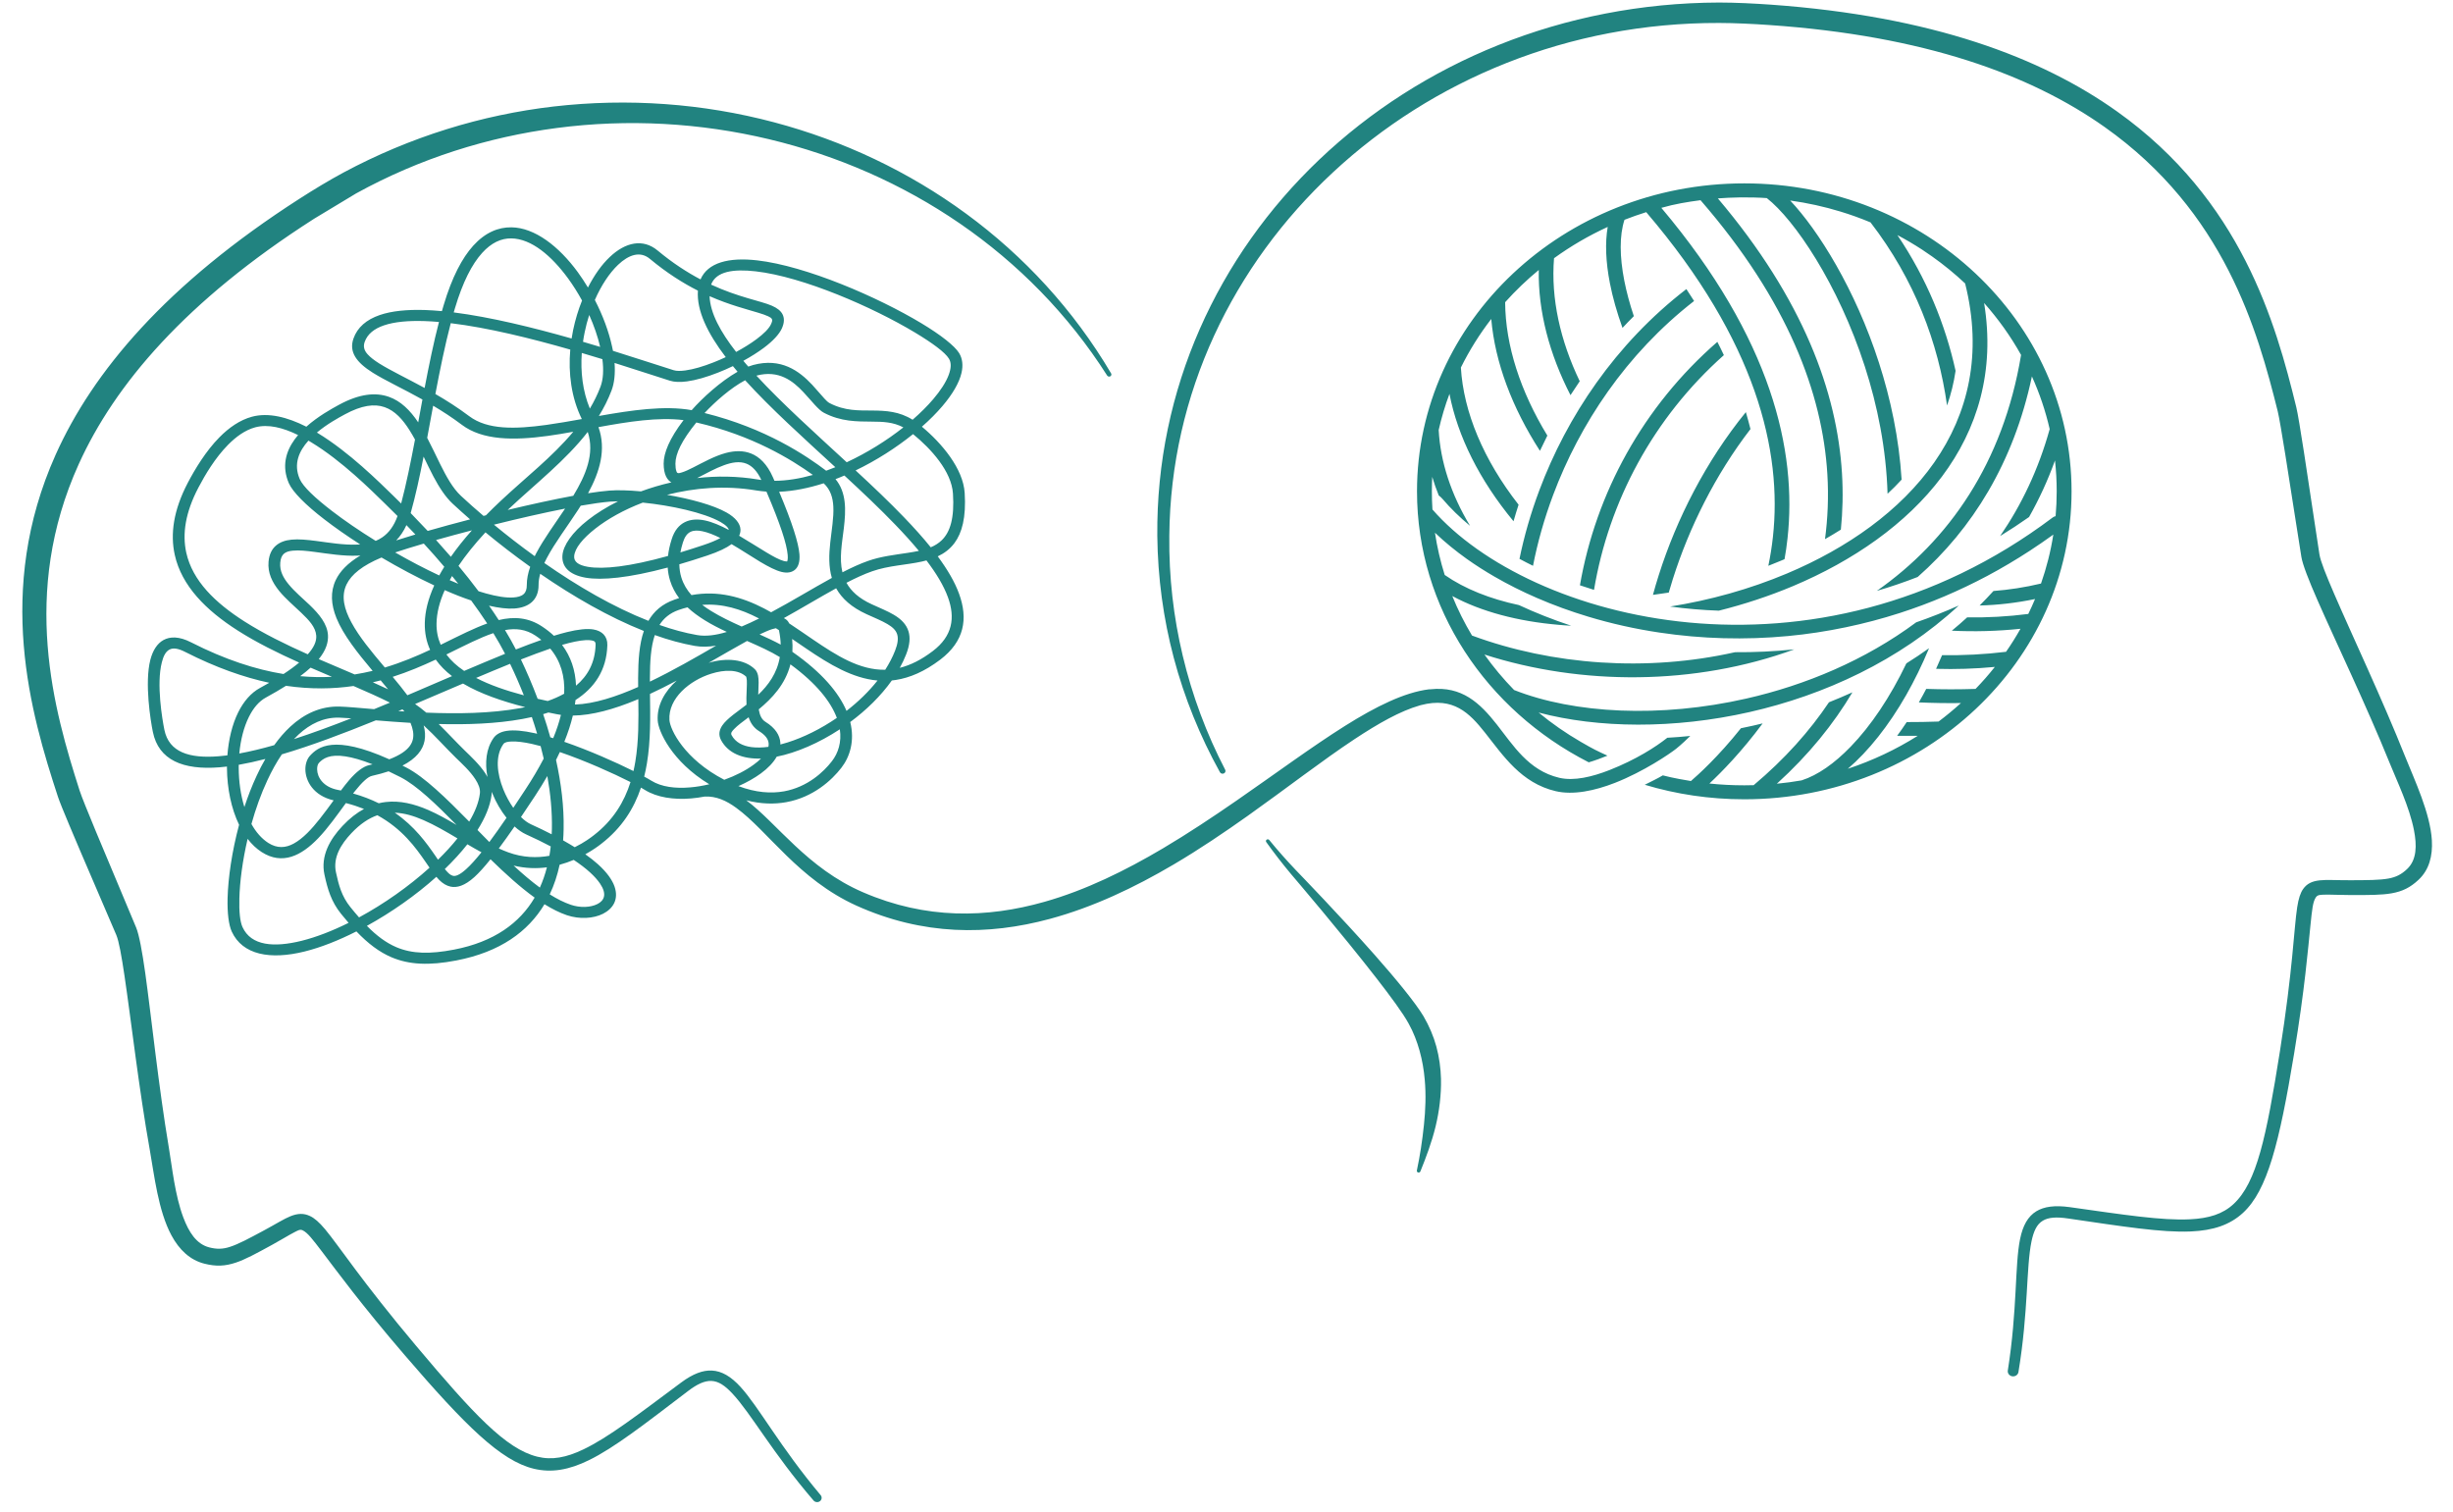 <svg width="86" height="53" viewBox="0 0 86 53" fill="none" xmlns="http://www.w3.org/2000/svg">
<path fill-rule="evenodd" clip-rule="evenodd" d="M38.954 13.09C36.312 8.617 31.988 5.574 27.136 4.287C24.647 3.626 22.017 3.433 19.41 3.734C16.887 4.027 14.386 4.793 12.039 6.051C11.787 6.187 11.522 6.339 11.259 6.496C10.999 6.652 10.743 6.812 10.504 6.965C5.817 9.974 3.249 13.044 1.949 15.946C-0.179 20.699 1.073 25.011 2.031 27.933C2.081 28.085 2.229 28.453 2.43 28.93C2.92 30.1 3.724 31.943 4.077 32.779C4.171 33.002 4.261 33.517 4.365 34.213C4.597 35.772 4.871 38.188 5.256 40.342C5.406 41.184 5.548 42.456 6.01 43.31C6.28 43.812 6.659 44.179 7.173 44.306C7.572 44.406 7.887 44.394 8.265 44.268C8.592 44.16 8.976 43.953 9.544 43.641C9.878 43.458 10.117 43.307 10.308 43.209C10.434 43.145 10.513 43.09 10.605 43.132C10.784 43.214 10.962 43.453 11.289 43.881C11.815 44.572 12.651 45.72 14.185 47.507C16.316 49.986 17.558 51.217 18.716 51.494C19.339 51.643 19.945 51.537 20.648 51.193C21.544 50.755 22.612 49.92 24.127 48.766C24.445 48.525 24.701 48.407 24.939 48.415C25.201 48.425 25.427 48.59 25.676 48.856C26.332 49.556 27.08 50.932 28.522 52.607C28.577 52.672 28.678 52.683 28.747 52.631C28.815 52.579 28.826 52.483 28.771 52.419C27.345 50.722 26.609 49.334 25.96 48.623C25.629 48.262 25.309 48.068 24.956 48.051C24.645 48.036 24.297 48.161 23.878 48.473C22.38 49.587 21.328 50.4 20.446 50.819C19.856 51.101 19.352 51.2 18.833 51.07C17.733 50.796 16.6 49.576 14.598 47.196C12.689 44.927 11.886 43.683 11.398 43.098C11.189 42.848 11.021 42.704 10.866 42.633C10.652 42.532 10.446 42.536 10.183 42.641C9.961 42.729 9.677 42.911 9.24 43.146C8.714 43.428 8.362 43.618 8.06 43.715C7.809 43.797 7.601 43.801 7.336 43.733C6.877 43.615 6.617 43.187 6.426 42.681C6.133 41.902 6.035 40.922 5.92 40.24C5.558 38.088 5.31 35.676 5.093 34.119C4.984 33.344 4.876 32.77 4.774 32.521C4.473 31.791 3.836 30.293 3.359 29.144C3.077 28.464 2.852 27.908 2.791 27.716C1.896 24.92 0.708 20.799 2.761 16.271C4.022 13.487 6.504 10.552 11.014 7.668L12.487 6.78C14.718 5.552 17.105 4.804 19.516 4.488C22.022 4.16 24.552 4.305 26.966 4.882C31.751 6.025 36.078 8.867 38.816 13.166C38.838 13.202 38.887 13.214 38.925 13.194C38.963 13.173 38.977 13.127 38.954 13.09ZM42.954 26.987C42.3 25.728 41.798 24.388 41.465 22.988C41.143 21.637 40.978 20.231 40.995 18.786C41.038 13.794 43.235 9.298 46.731 6.044C50.213 2.804 54.99 0.791 60.272 0.805C60.551 0.805 60.849 0.814 61.146 0.827C61.446 0.84 61.746 0.857 62.027 0.877C67.483 1.253 71.205 2.628 73.785 4.452C77.985 7.422 79.145 11.57 79.856 14.424C79.904 14.62 80.003 15.209 80.12 15.934C80.315 17.154 80.558 18.75 80.684 19.524C80.726 19.787 80.936 20.329 81.251 21.047C81.888 22.499 82.951 24.707 83.776 26.742C84.037 27.389 84.472 28.288 84.631 29.102C84.736 29.641 84.733 30.144 84.391 30.468C84.193 30.656 84.005 30.752 83.738 30.801C83.423 30.858 83.015 30.859 82.407 30.861C81.905 30.862 81.564 30.838 81.326 30.865C81.051 30.895 80.875 30.985 80.747 31.167C80.652 31.3 80.584 31.502 80.537 31.811C80.424 32.547 80.384 34.002 79.931 36.864C79.455 39.867 79.119 41.456 78.31 42.21C77.93 42.566 77.44 42.716 76.781 42.748C75.794 42.798 74.452 42.588 72.563 42.322C72.03 42.248 71.659 42.305 71.395 42.465C71.095 42.647 70.918 42.968 70.822 43.442C70.633 44.362 70.73 45.911 70.392 48.051C70.377 48.147 70.447 48.238 70.55 48.253C70.653 48.268 70.749 48.201 70.765 48.104C71.117 45.975 71.032 44.431 71.224 43.515C71.298 43.173 71.402 42.926 71.621 42.796C71.819 42.678 72.1 42.66 72.5 42.719C74.425 43.001 75.795 43.219 76.804 43.175C77.595 43.141 78.177 42.946 78.637 42.523C79.491 41.736 79.91 40.086 80.43 36.936C80.805 34.667 80.915 33.279 81.003 32.433C81.058 31.903 81.084 31.61 81.197 31.453C81.26 31.366 81.362 31.371 81.515 31.367C81.732 31.362 82.02 31.379 82.407 31.38C83.062 31.382 83.503 31.38 83.843 31.32C84.231 31.252 84.503 31.116 84.791 30.846C85.163 30.499 85.291 30.012 85.259 29.459C85.202 28.505 84.649 27.341 84.331 26.545C83.516 24.5 82.465 22.281 81.835 20.822C81.552 20.167 81.354 19.674 81.317 19.435C81.195 18.66 80.962 17.063 80.773 15.842C80.656 15.093 80.557 14.484 80.507 14.281C79.782 11.312 78.575 7.008 74.222 3.908C71.562 2.013 67.722 0.565 62.083 0.163C61.796 0.143 61.489 0.125 61.182 0.111C60.872 0.098 60.563 0.089 60.272 0.089C54.793 0.104 49.827 2.197 46.254 5.595C42.698 8.979 40.528 13.651 40.574 18.786C40.59 20.259 40.787 21.69 41.15 23.059C41.524 24.469 42.072 25.814 42.77 27.074C42.796 27.122 42.858 27.14 42.908 27.116C42.959 27.093 42.979 27.035 42.954 26.987ZM49.799 41.065C49.994 40.582 50.194 40.056 50.331 39.492C50.46 38.955 50.532 38.39 50.52 37.823C50.51 37.445 50.458 37.066 50.358 36.694C50.258 36.328 50.106 35.971 49.904 35.624C49.624 35.158 48.951 34.334 48.199 33.483C46.98 32.105 45.569 30.65 45.432 30.507C45.27 30.336 45.111 30.164 44.956 29.988C44.8 29.812 44.648 29.633 44.5 29.452C44.479 29.424 44.438 29.418 44.409 29.437C44.38 29.457 44.374 29.496 44.394 29.523C44.532 29.714 44.671 29.904 44.816 30.09C44.961 30.277 45.109 30.461 45.261 30.643C45.404 30.811 47.04 32.727 48.247 34.282C48.755 34.936 49.188 35.522 49.386 35.887C49.558 36.195 49.678 36.515 49.769 36.837C49.863 37.172 49.92 37.511 49.95 37.852C49.998 38.383 49.977 38.914 49.923 39.431C49.865 39.995 49.781 40.535 49.675 41.032C49.665 41.064 49.684 41.098 49.719 41.107C49.753 41.117 49.789 41.098 49.799 41.065ZM24.707 27.927C24.548 27.957 24.389 27.979 24.232 27.993C23.617 28.044 23.034 27.959 22.607 27.694C22.57 27.671 22.525 27.644 22.472 27.614C22.227 28.344 21.806 29.022 21.083 29.581C20.99 29.655 20.794 29.8 20.521 29.951C20.691 30.071 20.837 30.187 20.961 30.298C21.287 30.591 21.466 30.856 21.545 31.081C21.698 31.527 21.499 31.854 21.142 32.036C20.808 32.206 20.316 32.236 19.874 32.087C19.619 32 19.356 31.868 19.089 31.702C18.516 32.659 17.537 33.378 15.997 33.674C15.048 33.857 14.346 33.825 13.724 33.561C13.296 33.378 12.903 33.081 12.495 32.655C11.868 32.973 11.248 33.218 10.681 33.359C9.473 33.659 8.501 33.48 8.124 32.659C8.02 32.431 7.966 32.018 7.979 31.493C7.997 30.781 8.131 29.853 8.382 28.917C8.106 28.347 7.963 27.636 7.957 26.933V26.875C7.867 26.887 7.778 26.895 7.692 26.902C6.423 27.002 5.561 26.653 5.359 25.66C5.28 25.275 5.063 23.943 5.272 23.129C5.356 22.806 5.51 22.56 5.732 22.439C5.96 22.315 6.275 22.303 6.697 22.519C7.896 23.13 8.971 23.474 9.94 23.631C10.155 23.491 10.336 23.357 10.487 23.23C9.735 22.892 8.993 22.526 8.339 22.109C7.222 21.398 6.367 20.54 6.127 19.453C5.966 18.725 6.078 17.89 6.587 16.921C6.838 16.444 7.215 15.817 7.691 15.334C8.026 14.993 8.412 14.724 8.834 14.61C9.408 14.455 10.076 14.623 10.74 14.96C11.148 14.595 11.627 14.332 11.884 14.192C12.614 13.796 13.177 13.754 13.629 13.911C14.05 14.057 14.382 14.387 14.662 14.808L14.74 14.387C14.754 14.307 14.77 14.228 14.784 14.148L14.81 14.007C14.121 13.623 13.5 13.338 13.066 13.065C12.491 12.703 12.23 12.337 12.391 11.873C12.529 11.475 12.85 11.204 13.315 11.045C13.733 10.901 14.277 10.849 14.898 10.869C15.089 10.876 15.288 10.889 15.493 10.908C15.513 10.837 15.534 10.768 15.554 10.699C15.847 9.714 16.204 9.042 16.59 8.615C17.01 8.151 17.47 7.963 17.931 7.97C18.745 7.98 19.592 8.633 20.257 9.542C20.381 9.713 20.501 9.894 20.613 10.08C20.835 9.643 21.098 9.275 21.377 9.012C21.93 8.486 22.545 8.358 23.057 8.784C23.586 9.225 24.093 9.55 24.56 9.796C24.813 9.205 25.551 9.015 26.543 9.128C28.267 9.325 30.783 10.419 32.306 11.335C32.988 11.745 33.472 12.128 33.626 12.379C33.744 12.572 33.771 12.809 33.709 13.076C33.63 13.42 33.394 13.823 33.039 14.239C32.836 14.477 32.594 14.721 32.321 14.96C33.016 15.538 33.767 16.426 33.821 17.281C33.876 18.145 33.725 18.687 33.462 19.04C33.305 19.251 33.105 19.399 32.877 19.506C33.214 19.962 33.474 20.401 33.624 20.817C33.946 21.699 33.808 22.486 32.965 23.127C32.412 23.546 31.895 23.764 31.405 23.839C31.359 23.846 31.313 23.852 31.267 23.857C30.881 24.401 30.371 24.898 29.809 25.314C29.97 25.971 29.8 26.529 29.498 26.918C29.162 27.352 28.515 27.952 27.565 28.124C27.155 28.198 26.687 28.194 26.163 28.058C27.232 28.849 28.298 30.442 30.259 31.284C32.465 32.237 34.597 32.191 36.617 31.618C38.064 31.209 39.451 30.525 40.772 29.743C41.659 29.217 42.516 28.646 43.337 28.079C44.719 27.123 46.002 26.174 47.152 25.451C48.254 24.758 49.244 24.275 50.093 24.168C50.112 24.165 50.131 24.165 50.151 24.166C51.254 24.046 51.883 24.648 52.475 25.398C53.051 26.126 53.582 27.014 54.666 27.269C55.186 27.391 55.822 27.234 56.421 27.001C57.368 26.629 58.062 26.176 58.436 25.88C58.436 25.88 58.442 25.875 58.452 25.866C58.72 25.851 58.989 25.83 59.26 25.802C58.96 26.098 58.767 26.249 58.767 26.249C58.543 26.427 57.629 27.051 56.618 27.447C55.91 27.724 55.156 27.883 54.54 27.738C53.331 27.453 52.706 26.499 52.063 25.687C51.518 24.999 50.954 24.422 49.816 24.721C49.801 24.725 49.787 24.729 49.773 24.733C49.089 24.929 48.327 25.361 47.49 25.914C46.362 26.659 45.111 27.632 43.749 28.6C42.921 29.187 42.053 29.774 41.148 30.308C39.773 31.119 38.317 31.809 36.804 32.217C34.64 32.801 32.361 32.805 30.025 31.751C27.988 30.828 26.921 29.129 25.813 28.324C25.463 28.068 25.109 27.908 24.707 27.927ZM17.197 30.126C16.978 30.399 16.792 30.604 16.63 30.751C16.287 31.06 16.018 31.132 15.796 31.085C15.655 31.055 15.522 30.975 15.395 30.848C15.363 30.816 15.331 30.781 15.299 30.741C14.579 31.387 13.724 31.987 12.863 32.461C13.203 32.806 13.533 33.053 13.895 33.208C14.447 33.442 15.07 33.457 15.915 33.294C17.331 33.021 18.225 32.355 18.744 31.47C18.233 31.102 17.712 30.628 17.197 30.126ZM12.127 28.155C11.826 28.566 11.504 29.025 11.158 29.386C10.562 30.008 9.896 30.336 9.175 29.874C8.989 29.755 8.825 29.597 8.681 29.41C8.503 30.175 8.406 30.915 8.392 31.502C8.38 31.953 8.413 32.31 8.503 32.505C8.805 33.164 9.608 33.224 10.576 32.984C11.091 32.855 11.652 32.637 12.221 32.355C12.134 32.255 12.046 32.15 11.957 32.038C11.61 31.608 11.485 31.171 11.375 30.663C11.235 30.017 11.559 29.433 12.009 28.956C12.259 28.69 12.51 28.496 12.762 28.361C12.567 28.284 12.356 28.214 12.127 28.155ZM13.23 28.582C12.927 28.688 12.623 28.889 12.318 29.213C11.954 29.599 11.666 30.062 11.779 30.585C11.876 31.035 11.978 31.423 12.285 31.804C12.388 31.932 12.489 32.052 12.588 32.164C13.463 31.69 14.334 31.077 15.059 30.421C15.014 30.357 14.967 30.288 14.919 30.218C14.572 29.714 14.102 29.059 13.23 28.582ZM20.114 30.148C19.962 30.212 19.797 30.27 19.62 30.318C19.542 30.682 19.428 31.03 19.273 31.356C19.524 31.514 19.771 31.639 20.014 31.722C20.339 31.832 20.7 31.819 20.946 31.695C21.06 31.637 21.146 31.553 21.173 31.44C21.204 31.313 21.159 31.158 21.035 30.975C20.869 30.732 20.576 30.455 20.114 30.148ZM18.006 30.347C18.314 30.631 18.622 30.895 18.927 31.119C19.029 30.893 19.111 30.654 19.174 30.408C18.815 30.456 18.421 30.448 18.006 30.347ZM16.386 29.6C16.157 29.891 15.89 30.183 15.595 30.468C15.608 30.484 15.621 30.5 15.634 30.515C15.718 30.613 15.793 30.687 15.886 30.707C15.934 30.716 15.985 30.707 16.043 30.682C16.133 30.644 16.23 30.574 16.344 30.471C16.498 30.332 16.674 30.138 16.88 29.881C16.714 29.792 16.55 29.697 16.386 29.6ZM13.841 28.493C14.533 28.97 14.948 29.546 15.265 30.007L15.356 30.141C15.609 29.894 15.839 29.644 16.038 29.394C15.639 29.157 15.24 28.924 14.844 28.752C14.509 28.606 14.176 28.505 13.841 28.493ZM18.04 28.976C17.838 29.268 17.655 29.524 17.488 29.747C17.596 29.796 17.704 29.84 17.813 29.881C18.336 30.073 18.829 30.082 19.261 30.004C19.28 29.895 19.296 29.785 19.308 29.675C19.049 29.538 18.76 29.396 18.437 29.25C18.306 29.19 18.171 29.096 18.04 28.976ZM19.628 26.367C19.586 26.458 19.541 26.551 19.494 26.644C19.674 27.458 19.777 28.285 19.76 29.073C19.758 29.205 19.752 29.335 19.742 29.463C19.888 29.546 20.024 29.625 20.15 29.703C20.483 29.54 20.72 29.361 20.822 29.281C21.501 28.756 21.887 28.111 22.105 27.419C21.491 27.108 20.525 26.674 19.628 26.367ZM13.176 25.255C12.041 25.717 10.911 26.143 9.882 26.447C9.694 26.723 9.526 27.028 9.376 27.352C9.149 27.837 8.963 28.362 8.815 28.889C8.97 29.168 9.167 29.399 9.406 29.553C9.721 29.754 10.017 29.729 10.297 29.576C10.624 29.398 10.929 29.066 11.217 28.701C11.383 28.492 11.543 28.272 11.697 28.061C10.98 27.894 10.711 27.378 10.706 26.977C10.704 26.774 10.771 26.597 10.876 26.486C11.147 26.198 11.692 25.741 13.648 26.621C13.832 26.551 13.984 26.475 14.108 26.392C14.325 26.246 14.445 26.084 14.479 25.901C14.512 25.727 14.474 25.541 14.392 25.343C13.954 25.317 13.542 25.285 13.176 25.255ZM17.24 27.761C17.241 27.797 17.239 27.834 17.234 27.87C17.185 28.255 17.011 28.672 16.741 29.1C16.843 29.204 16.945 29.308 17.048 29.412C17.084 29.449 17.12 29.484 17.156 29.521C17.336 29.279 17.535 28.998 17.758 28.672C17.563 28.427 17.388 28.13 17.261 27.814C17.254 27.796 17.247 27.779 17.24 27.761ZM19.189 27.208C19.059 27.433 18.918 27.663 18.764 27.897C18.587 28.167 18.421 28.416 18.265 28.645C18.38 28.759 18.499 28.847 18.616 28.9C18.879 29.019 19.12 29.136 19.341 29.25C19.345 29.188 19.346 29.127 19.349 29.066C19.361 28.462 19.301 27.835 19.189 27.208ZM13.624 27.042C13.452 27.099 13.259 27.153 13.044 27.201C12.961 27.219 12.88 27.277 12.791 27.356C12.678 27.456 12.563 27.588 12.443 27.738C12.421 27.765 12.4 27.791 12.379 27.819C12.715 27.914 13.013 28.031 13.279 28.162C13.36 28.143 13.44 28.128 13.521 28.119C14.018 28.06 14.517 28.182 15.017 28.399C15.346 28.542 15.676 28.728 16.007 28.923C15.287 28.193 14.615 27.542 14.043 27.248C13.896 27.173 13.757 27.104 13.624 27.042ZM14.853 25.431C14.904 25.62 14.917 25.8 14.885 25.971C14.823 26.293 14.594 26.594 14.11 26.842C14.153 26.863 14.197 26.885 14.241 26.908C14.877 27.234 15.639 27.982 16.45 28.805C16.653 28.465 16.785 28.134 16.824 27.823C16.847 27.655 16.771 27.484 16.666 27.321C16.479 27.03 16.186 26.766 15.993 26.578C15.625 26.22 15.257 25.799 14.853 25.431ZM18.954 26.158C18.848 26.129 18.745 26.104 18.646 26.081C18.371 26.021 18.126 25.988 17.931 25.997C17.801 26.003 17.696 26.018 17.647 26.088C17.35 26.511 17.425 27.127 17.646 27.677C17.74 27.908 17.86 28.13 17.995 28.323C18.126 28.127 18.266 27.917 18.412 27.693C18.662 27.314 18.879 26.947 19.062 26.595C19.029 26.448 18.993 26.303 18.954 26.158ZM9.303 26.609C8.978 26.693 8.666 26.762 8.369 26.814C8.369 26.852 8.369 26.891 8.369 26.93C8.372 27.398 8.437 27.872 8.568 28.295C8.691 27.918 8.835 27.546 8.999 27.196C9.093 26.993 9.194 26.796 9.303 26.609ZM59.282 27.383C58.632 27.277 58.359 27.2 58.297 27.184C58.086 27.31 57.824 27.431 57.664 27.514C58.765 27.845 59.937 28.023 61.154 28.023C67.486 28.023 72.627 23.185 72.627 17.226C72.627 11.267 67.486 6.429 61.154 6.429C54.82 6.429 49.679 11.267 49.679 17.226C49.679 21.328 52.116 24.899 55.7 26.727C55.902 26.669 56.163 26.573 56.356 26.493C55.982 26.321 55.885 26.278 55.416 26.006C54.894 25.703 54.402 25.361 53.943 24.982C56.028 25.534 58.682 25.566 61.341 24.964C63.962 24.37 66.586 23.16 68.671 21.231L68.662 21.234C68.419 21.342 68.173 21.445 67.926 21.542C67.681 21.639 67.436 21.73 67.188 21.816L67.181 21.818C65.387 23.149 63.302 24.021 61.22 24.493C58.206 25.177 55.195 25.024 53.083 24.192C52.703 23.803 52.356 23.387 52.043 22.948C55.433 24.037 59.419 24.042 62.906 22.767C62.204 22.839 61.51 22.871 60.829 22.866C57.739 23.561 54.423 23.322 51.607 22.282C51.343 21.839 51.11 21.377 50.916 20.897C51.938 21.448 53.222 21.784 54.641 21.906C54.788 21.92 54.937 21.93 55.086 21.938C54.441 21.725 53.828 21.482 53.253 21.214C52.246 20.999 51.356 20.649 50.65 20.158C50.499 19.677 50.384 19.182 50.308 18.676L50.318 18.686C50.662 19.015 51.034 19.316 51.424 19.595C51.737 19.817 52.061 20.024 52.394 20.216C52.871 20.492 53.366 20.74 53.874 20.96C54.461 21.215 55.064 21.434 55.679 21.619C56.494 21.865 57.329 22.051 58.174 22.177C59.662 22.401 61.182 22.442 62.682 22.3C63.364 22.236 64.043 22.132 64.713 21.992C65.355 21.858 65.988 21.691 66.611 21.49C67.671 21.148 68.696 20.71 69.671 20.192C70.18 19.921 70.675 19.627 71.156 19.314C71.436 19.132 71.71 18.942 71.98 18.748L71.988 18.741C71.896 19.332 71.75 19.905 71.556 20.459C70.988 20.594 70.433 20.679 69.889 20.72C69.731 20.894 69.569 21.064 69.404 21.229C70.034 21.213 70.683 21.14 71.347 21.002C71.272 21.18 71.194 21.354 71.11 21.525C70.387 21.618 69.672 21.656 68.967 21.645C68.792 21.806 68.612 21.961 68.429 22.112C69.219 22.15 70.022 22.13 70.836 22.045C70.68 22.322 70.511 22.592 70.33 22.852C69.572 22.944 68.823 22.981 68.088 22.97C68.019 23.132 67.949 23.292 67.877 23.449C68.553 23.469 69.241 23.448 69.937 23.382C69.725 23.65 69.499 23.907 69.261 24.153C68.674 24.172 68.096 24.172 67.532 24.152C67.453 24.305 67.372 24.453 67.288 24.599C67.283 24.607 67.278 24.617 67.273 24.626C67.756 24.647 68.249 24.656 68.749 24.649C68.498 24.876 68.237 25.093 67.965 25.297C67.587 25.31 67.215 25.317 66.848 25.316C66.738 25.482 66.626 25.643 66.512 25.797C66.75 25.8 66.992 25.801 67.234 25.798C66.478 26.274 65.656 26.664 64.783 26.953C65.505 26.334 66.212 25.45 66.83 24.367C67.118 23.86 67.388 23.311 67.631 22.726C67.371 22.912 67.106 23.09 66.836 23.258C66.268 24.443 65.593 25.446 64.883 26.178C64.315 26.765 63.73 27.178 63.162 27.36C62.877 27.41 62.588 27.449 62.295 27.477C63.417 26.459 64.285 25.382 64.944 24.273C64.672 24.396 64.398 24.512 64.122 24.622C63.446 25.63 62.577 26.607 61.482 27.528C61.373 27.532 61.264 27.533 61.154 27.533C60.74 27.533 60.331 27.512 59.93 27.47C60.355 27.073 61.061 26.356 61.797 25.362C61.685 25.389 61.574 25.415 61.463 25.441C61.321 25.473 61.178 25.503 61.035 25.532C60.236 26.535 59.527 27.173 59.282 27.383ZM29.444 25.569C28.71 26.051 27.922 26.392 27.231 26.529C27.116 26.733 26.926 26.933 26.676 27.116C26.453 27.279 26.184 27.431 25.889 27.561C26.501 27.791 27.034 27.825 27.488 27.744C28.313 27.593 28.872 27.067 29.165 26.689C29.388 26.402 29.51 26.019 29.444 25.569ZM13.062 26.797C12.676 26.645 12.365 26.558 12.113 26.519C11.549 26.431 11.321 26.599 11.185 26.743C11.136 26.794 11.117 26.879 11.118 26.973C11.122 27.252 11.332 27.596 11.851 27.695C11.885 27.701 11.918 27.708 11.952 27.715C12.052 27.582 12.149 27.456 12.244 27.346C12.489 27.062 12.731 26.871 12.949 26.823C12.988 26.814 13.025 26.805 13.062 26.797ZM23.725 23.861C23.416 24.025 23.102 24.184 22.788 24.329C22.798 25.111 22.816 25.953 22.68 26.767C22.654 26.922 22.623 27.075 22.585 27.228C22.687 27.282 22.771 27.331 22.834 27.37C23.191 27.592 23.681 27.65 24.194 27.606C24.416 27.588 24.644 27.549 24.867 27.496C23.539 26.691 23.082 25.628 23.059 25.266C23.025 24.73 23.304 24.238 23.725 23.861ZM26.162 23.726C25.886 23.465 25.405 23.472 24.933 23.62C24.178 23.857 23.422 24.483 23.47 25.243C23.493 25.587 23.999 26.619 25.392 27.339C25.784 27.199 26.143 27.015 26.422 26.81C26.518 26.74 26.606 26.668 26.68 26.595C26.034 26.615 25.528 26.407 25.281 25.951C25.187 25.775 25.207 25.609 25.32 25.437C25.402 25.316 25.54 25.188 25.715 25.051C25.849 24.946 26.007 24.833 26.172 24.706C26.168 24.628 26.167 24.55 26.168 24.471C26.171 24.241 26.192 24.018 26.183 23.853C26.18 23.804 26.165 23.738 26.162 23.726ZM18.646 25.14C18.538 25.165 18.429 25.187 18.317 25.207C17.397 25.376 16.36 25.409 15.38 25.384C15.695 25.694 15.994 26.02 16.289 26.308C16.499 26.513 16.814 26.803 17.019 27.12C17.044 27.16 17.069 27.201 17.09 27.241C16.994 26.742 17.041 26.247 17.303 25.875C17.395 25.744 17.55 25.656 17.767 25.624C18.013 25.586 18.352 25.618 18.74 25.704C18.771 25.711 18.802 25.718 18.832 25.725C18.774 25.528 18.711 25.333 18.646 25.14ZM22.379 24.51C22.356 24.52 22.332 24.53 22.309 24.54C21.53 24.864 20.762 25.081 20.083 25.088C20.014 25.381 19.914 25.688 19.784 26.008C20.654 26.308 21.581 26.72 22.209 27.033C22.233 26.925 22.255 26.817 22.273 26.707C22.395 25.976 22.389 25.221 22.379 24.51ZM9.44 23.938C8.546 23.747 7.571 23.405 6.501 22.861C6.252 22.733 6.072 22.703 5.938 22.776C5.799 22.851 5.726 23.018 5.674 23.221C5.477 23.982 5.69 25.227 5.763 25.587C5.924 26.378 6.646 26.595 7.657 26.515C7.759 26.508 7.864 26.496 7.972 26.483C8.014 25.927 8.141 25.398 8.351 24.974C8.541 24.591 8.799 24.291 9.116 24.119C9.23 24.058 9.337 23.997 9.44 23.938ZM10.027 24.044C9.821 24.174 9.586 24.311 9.323 24.455C9.071 24.591 8.875 24.834 8.725 25.137C8.545 25.499 8.434 25.946 8.39 26.417C8.775 26.347 9.184 26.247 9.614 26.125C9.788 25.881 9.977 25.663 10.178 25.476C10.671 25.021 11.247 24.755 11.902 24.772C12.17 24.779 12.595 24.819 13.116 24.863C13.301 24.787 13.486 24.71 13.67 24.634C13.284 24.441 12.851 24.248 12.393 24.051C11.679 24.155 10.894 24.171 10.027 24.044ZM26.246 25.147C26.04 25.301 25.858 25.433 25.738 25.56C25.665 25.636 25.608 25.7 25.649 25.775C25.783 26.023 26.033 26.152 26.348 26.194C26.527 26.216 26.727 26.213 26.939 26.184C26.948 26.144 26.951 26.104 26.948 26.062C26.936 25.907 26.824 25.765 26.61 25.632C26.426 25.518 26.311 25.348 26.246 25.147ZM27.712 23.292C27.534 23.996 27.063 24.488 26.602 24.869L26.608 24.904C26.638 25.07 26.696 25.221 26.837 25.308C27.188 25.526 27.34 25.781 27.358 26.036C27.36 26.058 27.362 26.08 27.36 26.102C27.444 26.08 27.529 26.056 27.614 26.029C28.175 25.852 28.777 25.554 29.339 25.169C29.129 24.607 28.632 23.966 27.712 23.292ZM12.316 25.184C12.148 25.172 12.005 25.163 11.89 25.16C11.348 25.146 10.875 25.376 10.467 25.753C10.412 25.804 10.359 25.858 10.306 25.913C10.95 25.704 11.628 25.454 12.316 25.184ZM19.227 24.98C19.167 25.001 19.105 25.02 19.043 25.038C19.133 25.303 19.217 25.575 19.294 25.85C19.328 25.86 19.362 25.871 19.395 25.881C19.512 25.598 19.602 25.325 19.666 25.064C19.615 25.057 19.566 25.049 19.517 25.039C19.419 25.02 19.323 25.001 19.227 24.98ZM16.232 23.965C15.689 24.196 15.125 24.44 14.553 24.682C14.687 24.775 14.818 24.877 14.946 24.985C16.023 25.029 17.205 25.016 18.238 24.827C18.297 24.816 18.355 24.804 18.414 24.793C17.578 24.579 16.84 24.319 16.262 23.981L16.232 23.965ZM14.11 24.869L13.965 24.93L14.181 24.944L14.11 24.869ZM27.772 22.402C27.787 22.56 27.789 22.71 27.78 22.853C28.824 23.581 29.406 24.287 29.678 24.923C30.084 24.608 30.458 24.249 30.765 23.859C29.89 23.782 29.081 23.294 28.264 22.738C28.101 22.627 27.937 22.514 27.772 22.402ZM18.94 20.117C18.902 20.251 18.881 20.382 18.882 20.51C18.883 20.781 18.792 20.977 18.643 21.111C18.498 21.241 18.29 21.317 18.026 21.335C17.782 21.35 17.483 21.314 17.146 21.236C17.263 21.403 17.376 21.57 17.485 21.739C18.032 21.609 18.532 21.649 19.01 21.968C19.161 22.068 19.298 22.175 19.419 22.29C19.582 22.239 19.736 22.196 19.878 22.161C20.268 22.065 20.583 22.032 20.802 22.068C20.963 22.095 21.083 22.156 21.165 22.245C21.249 22.336 21.298 22.46 21.293 22.621C21.267 23.499 20.842 24.118 20.177 24.543C20.172 24.595 20.165 24.647 20.157 24.701C20.832 24.679 21.599 24.428 22.373 24.086C22.372 23.98 22.372 23.876 22.372 23.773C22.375 23.148 22.413 22.58 22.573 22.122C21.346 21.636 20.094 20.912 18.94 20.117ZM19.291 22.74C18.979 22.846 18.633 22.976 18.263 23.121C18.464 23.543 18.665 24.008 18.849 24.499C18.965 24.526 19.084 24.552 19.203 24.577C19.41 24.505 19.603 24.419 19.78 24.321C19.811 23.702 19.653 23.171 19.291 22.74ZM17.883 23.273C17.505 23.426 17.106 23.593 16.692 23.768C17.166 24.014 17.735 24.211 18.366 24.378C18.211 23.987 18.048 23.615 17.883 23.273ZM15.277 23.125C14.814 23.341 14.314 23.555 13.767 23.73C13.95 23.949 14.126 24.166 14.282 24.376C14.813 24.15 15.339 23.924 15.847 23.705C15.619 23.53 15.428 23.338 15.277 23.125ZM26.191 22.472C25.796 22.688 25.34 22.956 24.846 23.238C25.474 23.052 26.101 23.109 26.464 23.462C26.515 23.512 26.555 23.585 26.576 23.682C26.606 23.819 26.598 24.024 26.587 24.252C26.585 24.286 26.584 24.322 26.583 24.358C26.933 24.026 27.244 23.606 27.34 23.037C27.01 22.834 26.609 22.655 26.191 22.472ZM13.346 23.854C13.257 23.878 13.165 23.901 13.072 23.922C13.257 24.004 13.436 24.085 13.607 24.167C13.523 24.063 13.435 23.959 13.346 23.854ZM20.195 24.04C20.607 23.696 20.862 23.232 20.881 22.611C20.883 22.57 20.879 22.536 20.861 22.51C20.841 22.477 20.799 22.463 20.749 22.454C20.688 22.441 20.616 22.439 20.534 22.443C20.313 22.455 20.034 22.514 19.705 22.61C20.012 23.017 20.173 23.495 20.195 24.04ZM22.957 22.265C22.815 22.686 22.787 23.204 22.785 23.774C22.785 23.815 22.785 23.857 22.785 23.898C23.596 23.51 24.4 23.044 25.105 22.637C24.838 22.681 24.587 22.686 24.356 22.645C23.901 22.564 23.431 22.435 22.957 22.265ZM10.889 23.408C10.784 23.503 10.663 23.603 10.525 23.706C10.913 23.742 11.283 23.747 11.637 23.729C11.39 23.624 11.14 23.518 10.889 23.408ZM12.637 19.474C12.605 19.477 12.571 19.479 12.538 19.481C12.041 19.502 11.512 19.414 11.038 19.351C10.749 19.312 10.483 19.284 10.265 19.306C10.139 19.318 10.032 19.346 9.954 19.413C9.879 19.479 9.838 19.582 9.826 19.725C9.8 20.014 9.932 20.259 10.117 20.483C10.329 20.743 10.611 20.977 10.859 21.213C11.2 21.541 11.473 21.878 11.498 22.262C11.515 22.516 11.431 22.796 11.176 23.109C11.602 23.294 12.026 23.472 12.434 23.646C12.651 23.611 12.861 23.568 13.064 23.52C12.545 22.902 12.036 22.267 11.793 21.662C11.607 21.198 11.573 20.748 11.775 20.329C11.92 20.028 12.192 19.739 12.637 19.474ZM17.296 22.198C16.829 22.353 16.321 22.618 15.749 22.897C15.716 22.913 15.683 22.93 15.65 22.946C15.81 23.161 16.02 23.353 16.273 23.522C16.775 23.308 17.256 23.105 17.707 22.922C17.582 22.682 17.445 22.439 17.296 22.198ZM29.315 20.625C28.729 20.947 28.101 21.328 27.481 21.671C27.505 21.682 27.528 21.695 27.548 21.71C27.598 21.745 27.639 21.793 27.667 21.855C27.95 22.041 28.229 22.236 28.506 22.424C29.331 22.985 30.137 23.498 31.035 23.482C31.174 23.265 31.291 23.041 31.381 22.812C31.475 22.572 31.498 22.391 31.456 22.245C31.408 22.085 31.279 21.979 31.115 21.881C30.911 21.76 30.653 21.657 30.383 21.534C29.845 21.289 29.52 20.983 29.327 20.646L29.315 20.625ZM32.48 19.648C32.429 19.662 32.378 19.674 32.325 19.687C31.783 19.808 31.151 19.827 30.58 20.028C30.299 20.126 29.995 20.267 29.676 20.432C29.834 20.72 30.107 20.977 30.562 21.185C30.848 21.316 31.119 21.425 31.335 21.553C31.593 21.706 31.778 21.889 31.853 22.141C31.914 22.347 31.902 22.606 31.767 22.947C31.705 23.105 31.631 23.261 31.546 23.414C31.914 23.323 32.298 23.135 32.706 22.824C33.392 22.303 33.497 21.661 33.235 20.942C33.086 20.531 32.823 20.098 32.48 19.648ZM13.376 19.546C12.704 19.827 12.319 20.14 12.15 20.489C11.951 20.903 12.067 21.353 12.318 21.818C12.593 22.331 13.033 22.858 13.467 23.372L13.492 23.403C14.072 23.23 14.597 23.009 15.08 22.783C14.951 22.502 14.886 22.19 14.893 21.841C14.901 21.444 15.006 21.005 15.224 20.525C14.615 20.24 13.98 19.902 13.376 19.546ZM10.451 15.253C9.926 14.995 9.405 14.86 8.947 14.982C8.593 15.078 8.274 15.312 7.993 15.597C7.545 16.052 7.192 16.644 6.957 17.093C6.498 17.966 6.386 18.717 6.53 19.375C6.75 20.368 7.549 21.137 8.57 21.788C9.244 22.217 10.014 22.594 10.79 22.94C11.012 22.694 11.1 22.483 11.087 22.286C11.067 21.988 10.83 21.74 10.564 21.486C10.306 21.238 10.012 20.992 9.79 20.721C9.542 20.416 9.381 20.083 9.415 19.693C9.439 19.429 9.534 19.25 9.674 19.129C9.812 19.009 9.996 18.942 10.22 18.92C10.468 18.895 10.769 18.924 11.095 18.967C11.545 19.026 12.048 19.113 12.518 19.093C12.555 19.091 12.592 19.09 12.627 19.087C12.167 18.791 11.739 18.493 11.373 18.21C10.717 17.707 10.259 17.245 10.126 16.94C9.873 16.352 10.019 15.834 10.332 15.403C10.369 15.352 10.409 15.302 10.451 15.253ZM18.979 22.436C18.915 22.383 18.845 22.333 18.772 22.284C18.435 22.06 18.084 22.021 17.705 22.09C17.843 22.317 17.971 22.544 18.087 22.77C18.403 22.645 18.703 22.532 18.979 22.436ZM15.592 20.69C15.404 21.111 15.312 21.495 15.305 21.849C15.299 22.128 15.351 22.379 15.451 22.606C15.487 22.589 15.523 22.571 15.559 22.553C16.117 22.28 16.619 22.023 17.081 21.859C16.904 21.589 16.715 21.32 16.518 21.052C16.224 20.954 15.912 20.831 15.592 20.69ZM27.202 22.025C27.162 22.032 27.118 22.043 27.07 22.058C27.007 22.078 26.939 22.104 26.866 22.136C26.791 22.167 26.713 22.203 26.63 22.243C26.892 22.36 27.144 22.477 27.371 22.6C27.367 22.441 27.346 22.273 27.309 22.093L27.283 22.077C27.266 22.066 27.248 22.055 27.231 22.043L27.202 22.025ZM24.103 21.293C24.001 21.317 23.897 21.349 23.792 21.386C23.482 21.495 23.268 21.676 23.121 21.911C23.566 22.068 24.006 22.189 24.434 22.264C24.747 22.32 25.1 22.271 25.482 22.155C25.213 22.03 24.95 21.897 24.709 21.747C24.487 21.609 24.281 21.46 24.103 21.293ZM26.613 21.684L26.588 21.672C25.98 21.358 25.334 21.151 24.618 21.207C24.718 21.283 24.825 21.355 24.935 21.423C25.264 21.626 25.632 21.801 26.002 21.966C26.201 21.883 26.405 21.788 26.613 21.684ZM58.245 7.287C58.723 7.15 59.152 7.081 59.619 7.019C62.688 10.556 63.893 13.801 64.065 16.617C64.114 17.415 64.079 18.178 63.983 18.902C64.171 18.795 64.357 18.683 64.539 18.569C64.603 17.935 64.62 17.274 64.578 16.59C64.405 13.758 63.228 10.499 60.227 6.956C60.365 6.942 60.798 6.922 61.029 6.92C61.285 6.917 61.731 6.927 61.942 6.945C62.906 7.697 64.444 9.949 65.381 12.853C65.823 14.223 66.13 15.738 66.176 17.311C66.348 17.152 66.513 16.986 66.669 16.816C66.579 15.371 66.283 13.982 65.873 12.712C65.045 10.144 63.748 8.075 62.762 7.03C63.367 7.114 63.957 7.244 64.526 7.418C64.715 7.476 64.858 7.523 65.043 7.589C65.223 7.654 65.403 7.723 65.579 7.797C67.128 9.806 67.954 12.02 68.262 14.216C68.398 13.827 68.499 13.422 68.561 13.001C68.201 11.376 67.546 9.762 66.521 8.242C66.819 8.4 67.108 8.57 67.387 8.752C67.538 8.851 67.713 8.974 67.74 8.993C68.149 9.283 68.535 9.598 68.896 9.938C70.13 14.876 66.863 18.333 62.654 20.105C61.344 20.657 59.941 21.046 58.552 21.265C59.108 21.34 59.678 21.39 60.261 21.41C61.148 21.188 62.025 20.9 62.864 20.547C67.064 18.779 70.341 15.398 69.561 10.623C70.058 11.183 70.494 11.793 70.857 12.444C70.228 16.235 68.319 18.953 65.8 20.716C66.278 20.576 66.755 20.415 67.232 20.229C69.147 18.542 70.598 16.218 71.237 13.197C71.504 13.787 71.713 14.405 71.86 15.044C71.468 16.458 70.871 17.705 70.122 18.794C70.462 18.586 70.801 18.363 71.137 18.127C71.486 17.509 71.793 16.848 72.046 16.143C72.086 16.499 72.106 16.861 72.106 17.226C72.106 17.519 72.093 17.809 72.068 18.097C72.032 18.104 71.996 18.12 71.966 18.143C63.588 24.449 53.611 21.752 50.22 17.862C50.207 17.651 50.2 17.44 50.2 17.226C50.2 17.056 50.205 16.887 50.213 16.718C50.278 16.936 50.354 17.154 50.441 17.37C50.489 17.405 50.534 17.447 50.573 17.492C50.849 17.817 51.172 18.133 51.539 18.436C50.873 17.333 50.498 16.188 50.439 15.075C50.537 14.642 50.663 14.22 50.817 13.809C51.101 15.287 51.867 16.832 53.063 18.275C53.118 18.082 53.177 17.889 53.24 17.695C52.012 16.124 51.309 14.446 51.217 12.886C51.515 12.284 51.872 11.714 52.282 11.183C52.413 12.7 53.012 14.292 53.989 15.806C54.072 15.628 54.159 15.45 54.249 15.272C53.308 13.728 52.778 12.114 52.769 10.596C53.131 10.191 53.526 9.813 53.948 9.465C53.922 10.912 54.319 12.413 55.06 13.854C55.165 13.691 55.273 13.528 55.384 13.366C54.7 11.941 54.369 10.464 54.483 9.053C55.067 8.63 55.696 8.262 56.365 7.956C56.269 8.507 56.295 9.181 56.442 9.931C56.538 10.424 56.687 10.95 56.883 11.496C57.013 11.357 57.144 11.22 57.281 11.084C57.136 10.654 57.025 10.237 56.947 9.844C56.781 8.996 56.773 8.256 56.953 7.706C57.202 7.608 57.457 7.519 57.715 7.438C61.584 11.966 62.486 15.822 62.157 18.824C62.119 19.174 62.064 19.512 61.996 19.837C62.146 19.779 62.294 19.719 62.441 19.657C62.482 19.64 62.523 19.623 62.564 19.605C62.607 19.367 62.642 19.124 62.669 18.874C63.004 15.814 62.122 11.887 58.245 7.287ZM21.668 17.575C21.571 17.576 21.481 17.58 21.399 17.586C21.117 17.609 20.762 17.659 20.361 17.729C20.328 17.782 20.294 17.834 20.26 17.887C19.881 18.469 19.452 19.032 19.171 19.565C19.141 19.624 19.111 19.681 19.084 19.739C20.24 20.546 21.5 21.282 22.733 21.766C22.926 21.43 23.216 21.175 23.647 21.023C23.702 21.003 23.756 20.986 23.809 20.969C23.67 20.784 23.561 20.579 23.491 20.352C23.448 20.211 23.419 20.059 23.409 19.898C22.026 20.268 21.097 20.349 20.539 20.255C19.923 20.15 19.692 19.843 19.718 19.476C19.743 19.124 20.058 18.665 20.614 18.231C20.904 18.003 21.261 17.779 21.668 17.575ZM28.878 16.944C28.35 17.113 27.821 17.22 27.316 17.241C27.784 18.35 27.995 19.038 28.028 19.43C28.05 19.71 27.98 19.877 27.882 19.965C27.773 20.066 27.612 20.102 27.404 20.052C27.206 20.005 26.944 19.872 26.651 19.697C26.344 19.513 25.997 19.281 25.649 19.078C25.47 19.209 25.192 19.345 24.792 19.478C24.447 19.594 24.122 19.695 23.817 19.784C23.82 19.949 23.843 20.102 23.887 20.245C23.959 20.479 24.082 20.683 24.242 20.864C25.18 20.694 26.011 20.931 26.786 21.331C26.869 21.375 26.953 21.419 27.035 21.466C27.752 21.083 28.484 20.634 29.164 20.262C29.047 19.867 29.062 19.44 29.109 19.013C29.155 18.581 29.236 18.15 29.216 17.761C29.2 17.451 29.119 17.169 28.878 16.944ZM17.02 18.664C16.637 19.079 16.323 19.47 16.075 19.839C16.316 20.13 16.552 20.427 16.777 20.728C16.869 20.756 16.959 20.783 17.045 20.808C17.415 20.91 17.741 20.964 17.998 20.947C18.149 20.937 18.275 20.905 18.358 20.83C18.437 20.76 18.47 20.654 18.469 20.512C18.468 20.304 18.512 20.09 18.589 19.871C18.034 19.475 17.507 19.067 17.02 18.664ZM61.208 14.449C61.267 14.649 61.321 14.847 61.37 15.043C60.13 16.653 59.217 18.506 58.649 20.298C58.598 20.458 58.55 20.617 58.505 20.776C58.32 20.806 58.135 20.832 57.951 20.856C58.013 20.625 58.081 20.392 58.156 20.159C58.778 18.199 59.804 16.174 61.208 14.449ZM55.885 20.681C55.718 20.629 55.554 20.575 55.391 20.52C55.95 17.294 57.603 14.252 60.209 11.986C60.289 12.141 60.365 12.296 60.437 12.451C57.964 14.65 56.402 17.581 55.885 20.681ZM15.848 20.196C15.82 20.244 15.792 20.293 15.767 20.341C15.868 20.385 15.969 20.427 16.067 20.467C15.995 20.376 15.922 20.286 15.848 20.196ZM14.858 19.058C14.466 19.173 14.123 19.279 13.854 19.369C14.365 19.662 14.891 19.938 15.399 20.175C15.454 20.076 15.512 19.974 15.576 19.871C15.341 19.593 15.101 19.321 14.858 19.058ZM29.604 16.672C29.537 16.701 29.469 16.728 29.403 16.755C29.365 16.77 29.329 16.784 29.292 16.798C29.677 17.263 29.662 17.875 29.583 18.527C29.521 19.039 29.417 19.578 29.535 20.065C29.853 19.902 30.156 19.762 30.435 19.665C30.882 19.507 31.365 19.453 31.817 19.384C31.953 19.363 32.087 19.341 32.215 19.314C31.967 19.014 31.688 18.707 31.388 18.396C30.846 17.832 30.233 17.254 29.604 16.672ZM22.535 17.621C21.868 17.875 21.299 18.198 20.878 18.528C20.433 18.876 20.149 19.221 20.13 19.501C20.116 19.697 20.283 19.817 20.612 19.873C21.153 19.965 22.06 19.87 23.42 19.492C23.44 19.31 23.481 19.116 23.547 18.91C23.645 18.593 23.81 18.407 24.009 18.307C24.208 18.207 24.447 18.191 24.712 18.246C24.969 18.3 25.255 18.423 25.548 18.578V18.577C25.546 18.54 25.522 18.506 25.49 18.471C25.436 18.413 25.358 18.357 25.262 18.302C24.677 17.97 23.512 17.719 22.535 17.621ZM53.746 19.837C53.584 19.758 53.427 19.676 53.272 19.593C53.434 18.803 53.665 17.996 53.967 17.191C54.933 14.615 56.627 12.058 59.123 10.135C59.216 10.275 59.307 10.414 59.393 10.553C57.005 12.412 55.382 14.874 54.452 17.353C54.139 18.187 53.905 19.022 53.746 19.837ZM26.871 17.236C26.75 17.227 26.632 17.214 26.516 17.195C25.411 17.01 24.333 17.104 23.385 17.349C24.2 17.488 25.009 17.706 25.475 17.97C25.784 18.145 25.949 18.355 25.96 18.557C25.964 18.631 25.951 18.706 25.914 18.783C26.248 18.978 26.578 19.193 26.873 19.369C27.11 19.511 27.32 19.626 27.486 19.671C27.527 19.682 27.583 19.684 27.596 19.685C27.599 19.677 27.608 19.656 27.611 19.641C27.621 19.593 27.622 19.534 27.616 19.46C27.584 19.069 27.358 18.375 26.871 17.236ZM16.545 18.593C16.104 18.707 15.679 18.823 15.288 18.933C15.462 19.126 15.635 19.322 15.807 19.521C16.013 19.224 16.259 18.915 16.545 18.593ZM19.812 17.831C19.049 17.981 18.174 18.181 17.317 18.395C17.762 18.763 18.243 19.136 18.747 19.5C18.765 19.464 18.783 19.428 18.802 19.392C19.064 18.895 19.452 18.371 19.812 17.831ZM25.255 18.863C25.034 18.752 24.82 18.666 24.623 18.625C24.465 18.593 24.322 18.589 24.204 18.649C24.085 18.708 24.001 18.83 23.942 19.019C23.904 19.14 23.875 19.256 23.854 19.367C24.107 19.291 24.374 19.206 24.655 19.112C24.909 19.028 25.107 18.945 25.255 18.863ZM32.011 15.22C31.423 15.694 30.728 16.141 29.997 16.493C30.596 17.047 31.177 17.598 31.694 18.136C32.038 18.493 32.354 18.844 32.631 19.188C32.774 19.129 32.903 19.049 33.014 18.943C33.315 18.653 33.465 18.162 33.41 17.304C33.36 16.527 32.644 15.735 32.011 15.22ZM10.814 15.448C10.487 15.81 10.279 16.264 10.508 16.794C10.627 17.066 11.05 17.462 11.634 17.911C12.073 18.249 12.603 18.611 13.172 18.963C13.252 18.93 13.329 18.889 13.401 18.84C13.628 18.685 13.811 18.446 13.937 18.092C13.789 17.942 13.642 17.798 13.497 17.657C13.012 17.185 11.989 16.158 10.907 15.504C10.876 15.485 10.845 15.467 10.814 15.448ZM14.249 18.411C14.15 18.629 14.028 18.805 13.89 18.947C14.087 18.884 14.314 18.814 14.563 18.739C14.458 18.628 14.354 18.519 14.249 18.411ZM14.851 16.009C14.713 16.716 14.567 17.389 14.398 17.989C14.595 18.191 14.795 18.4 14.995 18.614C15.448 18.483 15.954 18.346 16.481 18.209C16.267 18.022 16.063 17.839 15.871 17.661C15.614 17.422 15.398 17.086 15.198 16.71C15.08 16.486 14.966 16.248 14.851 16.009ZM15.186 14.224C15.116 14.602 15.048 14.979 14.977 15.351C15.134 15.65 15.281 15.967 15.431 16.27C15.649 16.708 15.872 17.116 16.16 17.384C16.405 17.611 16.669 17.848 16.952 18.088L17.037 18.066C17.198 17.901 17.37 17.733 17.553 17.562C18.408 16.758 19.361 16.022 20.099 15.137C19.798 15.192 19.5 15.242 19.21 15.282C17.998 15.449 16.914 15.436 16.196 14.896C15.857 14.641 15.516 14.42 15.186 14.224ZM20.606 15.143C19.831 16.142 18.785 16.953 17.844 17.837L17.8 17.878C18.612 17.684 19.413 17.508 20.099 17.382C20.54 16.655 20.856 15.902 20.606 15.143ZM14.55 15.411C14.487 15.297 14.423 15.187 14.357 15.082C14.12 14.709 13.851 14.402 13.485 14.275C13.123 14.148 12.676 14.21 12.089 14.528C11.869 14.648 11.468 14.865 11.11 15.165L11.13 15.177C12.242 15.85 13.296 16.903 13.794 17.387C13.883 17.474 13.973 17.562 14.064 17.653C14.244 16.971 14.399 16.207 14.55 15.411ZM23.965 14.729C23.074 14.618 22.028 14.784 20.982 14.975C21.261 15.759 21.028 16.539 20.617 17.293C20.9 17.249 21.152 17.217 21.363 17.2C21.654 17.177 22.044 17.188 22.472 17.228C22.807 17.105 23.165 16.997 23.538 16.913C23.392 16.831 23.268 16.64 23.267 16.256C23.266 15.885 23.467 15.38 23.965 14.729ZM24.413 14.812C23.904 15.439 23.679 15.908 23.68 16.256C23.68 16.37 23.69 16.457 23.715 16.523C23.724 16.548 23.732 16.57 23.749 16.579C23.789 16.601 23.841 16.582 23.902 16.564C24.019 16.529 24.153 16.465 24.299 16.391C24.647 16.215 25.052 15.986 25.451 15.88C25.756 15.8 26.057 15.79 26.333 15.9C26.621 16.015 26.892 16.264 27.099 16.736L27.152 16.857C27.585 16.856 28.04 16.78 28.499 16.651C27.751 16.112 26.378 15.264 24.413 14.812ZM26.692 16.828C26.546 16.517 26.371 16.338 26.172 16.257C25.927 16.16 25.656 16.212 25.388 16.308C25.076 16.42 24.766 16.595 24.495 16.733C24.476 16.743 24.457 16.751 24.439 16.761C25.125 16.683 25.851 16.689 26.588 16.813C26.623 16.818 26.658 16.823 26.692 16.828ZM26.124 13.332C25.618 13.599 25.07 14.086 24.701 14.48C26.841 15.009 28.275 15.98 28.965 16.503C29.058 16.469 29.149 16.434 29.242 16.397L29.286 16.38C28.163 15.348 27.013 14.312 26.124 13.332ZM31.671 14.984C31.31 14.793 30.948 14.785 30.573 14.782C30.043 14.777 29.489 14.787 28.884 14.471C28.686 14.367 28.459 14.06 28.165 13.747C27.801 13.358 27.303 12.959 26.519 13.17C27.421 14.148 28.571 15.18 29.685 16.207C30.403 15.873 31.09 15.444 31.671 14.984ZM15.803 11.331C15.598 12.114 15.426 12.961 15.264 13.814C15.65 14.036 16.052 14.292 16.452 14.592C17.094 15.075 18.068 15.047 19.15 14.898C19.554 14.842 19.974 14.768 20.398 14.692C20.028 13.94 19.921 13.085 19.993 12.257C18.621 11.864 17.107 11.488 15.803 11.331ZM31.995 14.716C32.27 14.477 32.514 14.234 32.717 13.996C32.976 13.692 33.167 13.399 33.264 13.136C33.343 12.917 33.361 12.723 33.268 12.573C33.131 12.35 32.688 12.026 32.084 11.662C30.606 10.773 28.167 9.705 26.493 9.513C25.716 9.425 25.108 9.51 24.93 9.979C25.9 10.427 26.665 10.547 27.061 10.718C27.25 10.8 27.373 10.899 27.434 11.017C27.498 11.143 27.506 11.299 27.415 11.507C27.323 11.716 27.096 11.959 26.782 12.193C26.573 12.349 26.326 12.505 26.061 12.65L26.076 12.668C26.104 12.7 26.13 12.731 26.157 12.764L26.235 12.853C26.292 12.831 26.349 12.812 26.404 12.797C27.385 12.533 28.018 13.004 28.474 13.49C28.639 13.666 28.779 13.842 28.904 13.975C28.969 14.045 29.026 14.102 29.084 14.132C29.618 14.411 30.108 14.39 30.578 14.393C31.064 14.397 31.528 14.424 31.995 14.716ZM21.546 12.725C21.573 13.094 21.541 13.425 21.44 13.691C21.319 14.008 21.169 14.304 20.996 14.584C22.146 14.381 23.296 14.21 24.25 14.38C24.622 13.956 25.26 13.373 25.859 13.033C25.803 12.967 25.748 12.902 25.695 12.836C25.522 12.92 25.345 12.997 25.17 13.065C24.778 13.22 24.397 13.33 24.082 13.372C23.844 13.403 23.64 13.396 23.489 13.348C23.044 13.209 22.36 12.981 21.546 12.725ZM20.397 12.375C20.35 13.036 20.426 13.712 20.68 14.325C20.824 14.084 20.949 13.83 21.052 13.56C21.151 13.299 21.167 12.965 21.119 12.592C20.886 12.521 20.644 12.448 20.397 12.375ZM15.39 11.288C15.216 11.273 15.047 11.262 14.884 11.257C14.323 11.239 13.833 11.28 13.456 11.409C13.122 11.524 12.882 11.708 12.783 11.994C12.727 12.155 12.772 12.291 12.886 12.419C12.984 12.529 13.124 12.634 13.296 12.743C13.698 12.995 14.259 13.26 14.887 13.602C15.039 12.808 15.199 12.021 15.39 11.288ZM24.468 10.19C23.949 9.928 23.381 9.572 22.784 9.075C22.441 8.789 22.04 8.933 21.669 9.284C21.363 9.576 21.078 10.007 20.855 10.517C21.135 11.059 21.346 11.629 21.46 12.156C21.471 12.205 21.481 12.252 21.49 12.3C22.384 12.579 23.139 12.83 23.62 12.98C23.723 13.012 23.862 13.009 24.024 12.988C24.31 12.95 24.656 12.847 25.011 12.707C25.155 12.651 25.301 12.588 25.444 12.521C24.802 11.679 24.421 10.887 24.468 10.195V10.19ZM24.877 10.384C24.9 10.977 25.259 11.636 25.808 12.339C26.072 12.197 26.319 12.044 26.525 11.89C26.772 11.705 26.961 11.524 27.034 11.359C27.065 11.288 27.084 11.236 27.064 11.191C27.046 11.147 26.996 11.121 26.933 11.09C26.841 11.046 26.724 11.007 26.584 10.965C26.172 10.839 25.582 10.694 24.877 10.384ZM20.657 11.043C20.593 11.239 20.54 11.443 20.498 11.651C20.475 11.76 20.456 11.871 20.44 11.983C20.644 12.044 20.845 12.103 21.041 12.162C20.957 11.802 20.826 11.419 20.657 11.043ZM20.406 10.536C20.258 10.266 20.094 10.005 19.917 9.762C19.339 8.972 18.632 8.367 17.925 8.358C17.572 8.353 17.227 8.51 16.904 8.867C16.546 9.262 16.223 9.89 15.951 10.804C15.936 10.854 15.922 10.903 15.907 10.953C17.199 11.117 18.686 11.483 20.04 11.868C20.055 11.771 20.073 11.673 20.092 11.578C20.168 11.213 20.274 10.862 20.406 10.536Z" fill="#218380"/>
</svg>

